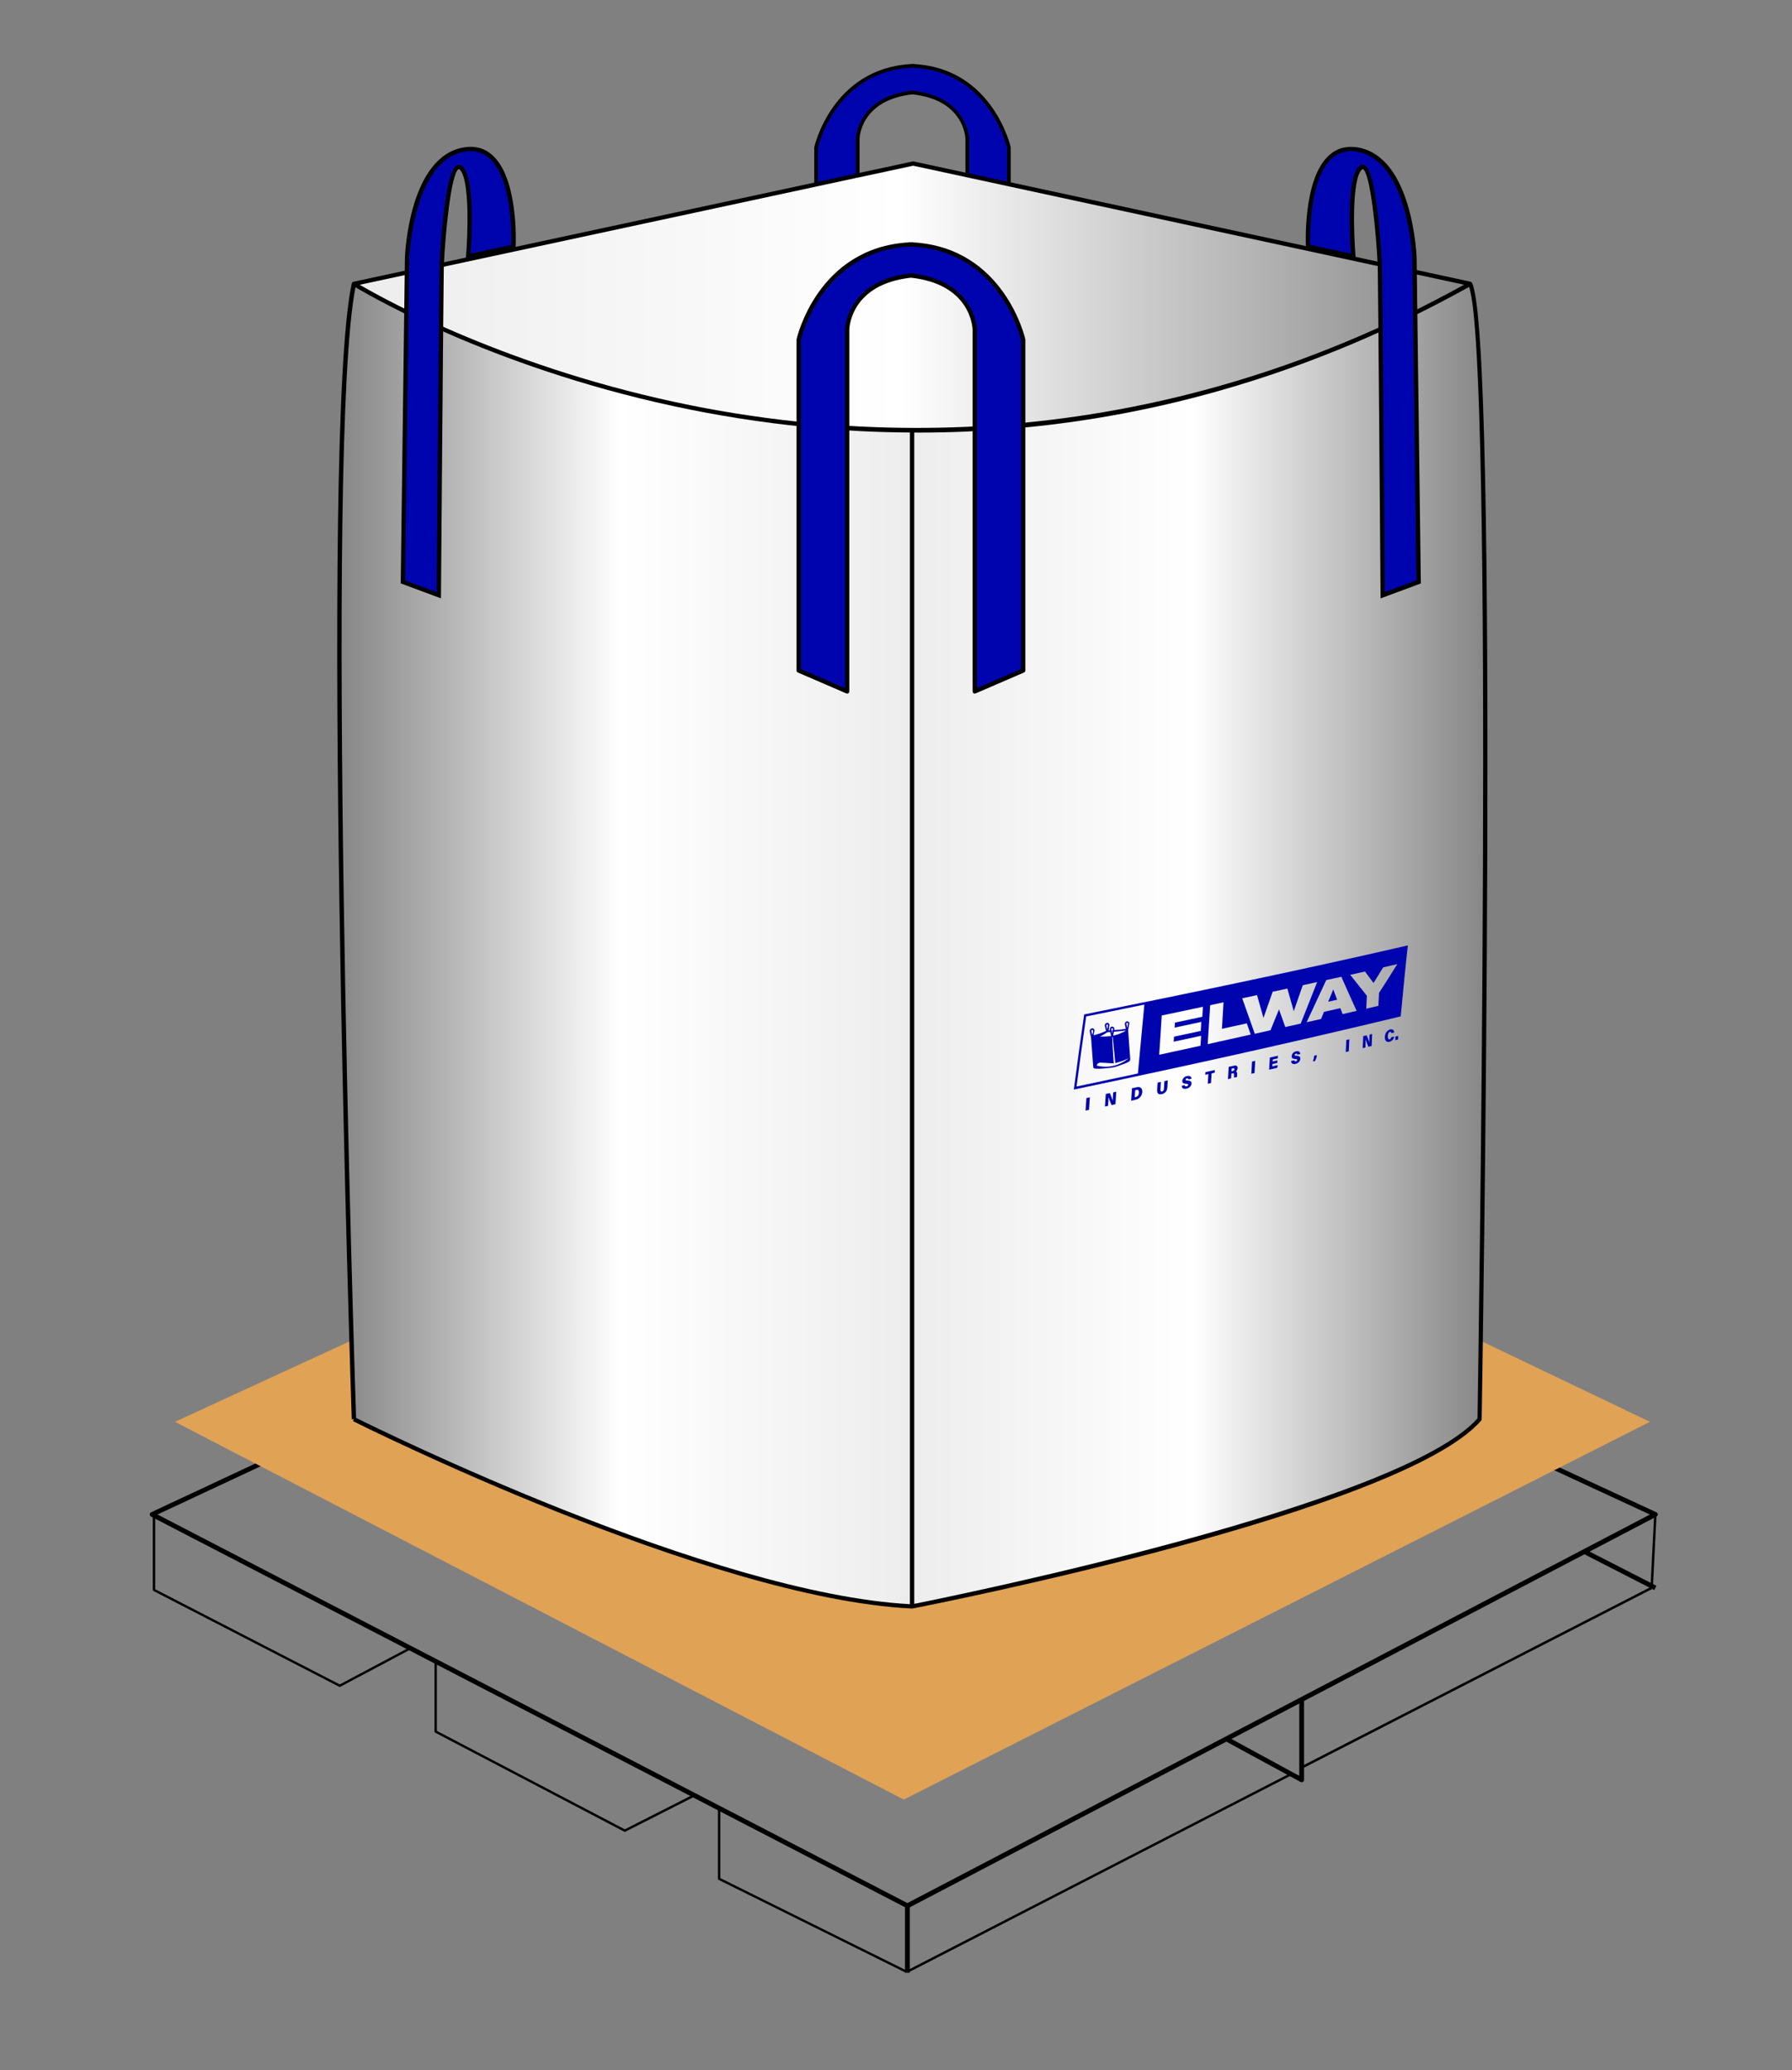 <?xml version="1.0" encoding="UTF-8"?>
<svg id="Capa_1" xmlns="http://www.w3.org/2000/svg" xmlns:xlink="http://www.w3.org/1999/xlink" viewBox="0 0 374.71 432.75">
  <rect x="0" y="0" width="374.71" height="432.75" fill="#808080" stroke="none"/>
  <defs>
    <style>
      .cls-1 {
        fill: url(#Degradado_sin_nombre_15-2);
      }

      .cls-2 {
        fill: #fff;
      }

      .cls-3 {
        mask: url(#mask);
      }

      .cls-4 {
        fill: #e0a255;
      }

      .cls-5 {
        fill: #0004af;
      }

      .cls-6 {
        fill: url(#Degradado_sin_nombre_18);
      }

      .cls-7 {
        fill: url(#Degradado_sin_nombre_15);
      }
    </style>
    <linearGradient id="Degradado_sin_nombre_15" data-name="Degradado sin nombre 15" x1="75.24" y1="62.05" x2="306.14" y2="62.05" gradientUnits="userSpaceOnUse">
      <stop offset="0" stop-color="#ededed"/>
      <stop offset=".49" stop-color="#fff"/>
      <stop offset="1" stop-color="#878787"/>
    </linearGradient>
    <linearGradient id="Degradado_sin_nombre_18" data-name="Degradado sin nombre 18" x1="71.44" y1="197.69" x2="190.26" y2="197.69" gradientUnits="userSpaceOnUse">
      <stop offset="0" stop-color="#878787"/>
      <stop offset=".49" stop-color="#fff"/>
      <stop offset="1" stop-color="#ededed"/>
    </linearGradient>
    <linearGradient id="Degradado_sin_nombre_15-2" data-name="Degradado sin nombre 15" x1="191.16" y1="197.62" x2="310.12" y2="197.62" xlink:href="#Degradado_sin_nombre_15"/>
    <mask id="mask" x="50.17" y="2.64" width="268" height="360" maskUnits="userSpaceOnUse">
      <g>
        <path class="cls-2" d="M50.17,283.86c0-61.5,0-122.99,0-184.49.31-1.7.8-3.38.89-5.09.53-10.59.78-21.19,1.48-31.77.53-8.03.78-8.21,8.59-8.88,3.57-.31,4.73-1.86,5.08-5.28.75-7.48,3.13-14.49,7.77-20.52,1.04-1.35,2.57-2.66,4.14-3.18,4.88-1.61,10.28,1.16,12.09,6.59,1.66,4.94,2.51,10.15,3.85,15.78,1.2-.07,2.83.03,4.38-.3,19.62-4.17,39.23-8.41,58.85-12.62,2.76-.59,4.83-1.44,4.88-5.01.04-2.88.95-5.78,1.64-8.62,2.17-8.97,11-16.47,19.06-16.9,12.86-.68,21.78,11.33,22.57,24.63.24,4.04,1.8,5.55,5.14,6.28,17.68,3.87,35.35,7.74,53.04,11.55,3.3.71,6.67,1.12,9.15,1.52,2.04-6.47,3.34-12.26,5.69-17.59,2.96-6.72,9.52-7.2,14.34-1.63,4.24,4.89,6.68,10.55,7.44,16.93.97,8.12.91,8.37,9.25,9.1,3.48.3,4.61,1.61,4.76,4.82.9,19.17,2.74,38.34,2.68,57.5-.2,65.08-1.12,130.15-1.57,195.23-.04,6.3-2.5,10.1-7.95,12.86-22.75,11.52-47.15,18.46-71.39,25.72-15.59,4.67-31.55,8.14-47.34,12.15h-9.96c-4.17-.87-8.4-1.52-12.49-2.65-16.82-4.67-33.58-9.55-50.39-14.25-19.42-5.43-38.25-12.41-56.35-21.3-4.41-2.17-7.83-5.29-7.48-11.19.29-4.92-.3-9.9-.63-14.84-.32-4.85-.78-9.69-1.19-14.54ZM195.05,29.28c1.5-6.76-.84-13.65-5.83-16.98-3.58-2.39-7.15-2.46-10.56,0-5.16,3.73-7.43,11.17-5.46,16.97h21.84ZM80.48,32.6l-2.76-.17c-.63,5.85-1.25,11.7-1.88,17.56.39.36.79.72,1.18,1.08,1.33-.88,3.76-1.72,3.8-2.66.2-5.26-.17-10.54-.35-15.81ZM289.71,30.74c-1.97,1.09-2.73,1.31-2.74,1.55-.24,5.76-.46,11.51-.47,17.27,0,.5,1.5,1.43,2.24,1.37.56-.05,1.46-1.35,1.45-2.09-.05-5.7-.28-11.39-.48-18.09Z"/>
        <path d="M188.65,362.64c15.79-4.01,31.74-7.48,47.34-12.15,24.24-7.26,48.64-14.21,71.39-25.72,5.45-2.76,7.9-6.55,7.95-12.86.45-65.08,1.37-130.15,1.57-195.23.06-19.16-1.78-38.33-2.68-57.5-.15-3.21-1.28-4.51-4.76-4.82-8.33-.73-8.27-.98-9.25-9.1-.76-6.38-3.2-12.04-7.44-16.93-4.82-5.56-11.38-5.09-14.34,1.63-2.35,5.33-3.65,11.12-5.69,17.59-2.48-.4-5.84-.81-9.15-1.52-17.69-3.81-35.36-7.68-53.04-11.55-3.35-.73-4.9-2.24-5.14-6.28-.79-13.3-9.71-25.3-22.57-24.63-8.06.42-16.89,7.93-19.06,16.9-.69,2.85-1.6,5.74-1.64,8.62-.05,3.57-2.11,4.42-4.88,5.01-19.62,4.2-39.22,8.45-58.85,12.62-1.55.33-3.18.23-4.38.3-1.34-5.63-2.19-10.84-3.85-15.78-1.82-5.42-7.21-8.2-12.09-6.59-1.57.52-3.11,1.83-4.14,3.18-4.63,6.03-7.01,13.04-7.77,20.52-.35,3.42-1.51,4.98-5.08,5.28-7.81.67-8.06.85-8.59,8.88-.69,10.58-.95,21.18-1.48,31.77-.08,1.71-.58,3.39-.89,5.09,0-32.24,0-64.49,0-96.73,89.33,0,178.67,0,268,0,0,120,0,240,0,360-43.17,0-86.34,0-129.52,0Z"/>
        <path d="M50.17,283.86c.4,4.85.87,9.69,1.19,14.54.32,4.94.91,9.92.63,14.84-.34,5.9,3.07,9.02,7.48,11.19,18.1,8.89,36.93,15.87,56.35,21.3,16.81,4.7,33.57,9.58,50.39,14.25,4.09,1.14,8.32,1.78,12.49,2.65H50.17c0-26.26,0-52.52,0-78.78Z"/>
        <path d="M195.05,29.28h-21.84c-1.97-5.8.29-13.24,5.46-16.97,3.41-2.47,6.98-2.4,10.56,0,4.99,3.33,7.33,10.21,5.83,16.98Z"/>
        <path d="M80.48,32.6c.18,5.27.55,10.55.35,15.81-.04.93-2.47,1.77-3.8,2.66-.39-.36-.79-.72-1.18-1.08.63-5.85,1.25-11.7,1.88-17.56l2.76.17Z"/>
        <path d="M289.71,30.74c.2,6.7.43,12.4.48,18.09,0,.74-.89,2.04-1.45,2.09-.73.06-2.24-.87-2.24-1.37.01-5.76.23-11.52.47-17.27.01-.24.77-.45,2.74-1.55Z"/>
      </g>
    </mask>
  </defs>
  <g>
    <g>
      <path d="M189.74,398.89c-.08,0-.16-.02-.23-.06L31.58,317.02c-.17-.09-.27-.26-.27-.45s.12-.36.29-.44l156.37-73.12c.13-.06.29-.06.42,0l157.96,73.12c.17.08.29.25.29.44,0,.19-.1.37-.27.46l-156.39,81.81c-.07.04-.15.06-.23.06ZM32.94,316.6l156.8,81.22,155.26-81.22-156.82-72.6-155.24,72.59Z"/>
      <rect x="189.24" y="398.39" width="1" height="14"/>
      <path d="M272.18,372.56c-.08,0-.16-.02-.24-.06l-15.47-8.4.48-.88,14.73,8v-15.96h1v16.8c0,.18-.09.34-.24.43-.08.05-.17.07-.26.07Z"/>
      <rect x="338.21" y="319.8" width="1" height="16.67" transform="translate(-107.72 480.11) rotate(-62.89)"/>
      <path d="M71.04,352.64s-.08,0-.11-.03l-38.84-20.03c-.08-.04-.14-.13-.14-.22v-15.95h.5v15.8l38.59,19.9,14.65-7.78.23.44-14.77,7.84s-.08.03-.12.03Z"/>
      <path d="M130.65,382.93s-.08,0-.12-.03l-39.55-20.71c-.08-.04-.13-.13-.13-.22v-14.68h.5v14.53l39.3,20.58,14.41-7.32.23.45-14.53,7.37s-.07.03-.11.03Z"/>
      <path d="M189.38,412.37l-39.12-19.4c-.09-.04-.14-.13-.14-.22v-14.75h.5v14.6l38.98,19.33-.22.45Z"/>
      <polygon points="189.86 412.37 189.63 411.92 269.86 370.64 270.09 371.09 189.86 412.37"/>
      <path d="M272.3,369.7l-.23-.45,73.05-37.48.77-15.21.5.03-.77,15.36c0,.09-.06.17-.14.21l-73.17,37.55Z"/>
      <polygon class="cls-4" points="36.58 297.22 188.97 376.19 345 297.22 193.74 224.84 36.58 297.22"/>
    </g>
    <g>
      <g>
        <path d="M211.34,30.85s0-.05,0-.08c-.04-.16-3.75-16.44-20.15-17.37v-.04c-.13,0-.25,0-.39.02-.13,0-.25-.02-.39-.02v.04c-16.4.95-20.12,17.21-20.15,17.37,0,.03,0,.05,0,.08v9.79l.27-.06.05.23,8.73-2.04-.02-.08.44-.09v-9.54c0-.34.3-8.16,11.07-9.33,10.78,1.17,11.07,8.99,11.07,9.32v9.56l.19.04-.03.13,8.71,2.04.06-.28.55.12v-9.81Z"/>
        <path class="cls-5" d="M191.16,18.99v-.08c-.13,0-.24.03-.37.05-.12-.02-.23-.04-.36-.05v.08c-11.19,1.37-11.48,9.96-11.48,10.06v8.88l-7.93,1.85v-8.89c.21-.88,4.06-16.07,19.78-16.74,15.71.68,19.58,15.87,19.78,16.74v8.96l-7.92-1.85v-8.95c0-.09-.29-8.68-11.48-10.05Z"/>
      </g>
      <path d="M307.81,59.13h-.02c-.06-.11-.16-.2-.29-.24l-96.01-20.74-.78-.16-7.92-1.71-.78-.16-10.98-2.37c-.06,0-.13,0-.19,0l-10.98,2.36-.78.16-7.93,1.71-.78.17-96.47,20.75c-.18.04-.31.17-.35.35h0s0,0,0,0c0,0,0,0,0,0,0,0,0,0,0,0-6.8,31.78-.07,235.38,0,237.43h.45s-.2.39-.2.39c.74.37,74.07,37.1,116.87,39.18,0,0,.01,0,.02,0,.03,0,.06,0,.09,0,4.17-.81,102.25-20.16,118.93-39.28.07-.08.11-.18.11-.29.15-9.24,3.66-226.4-2.03-237.56Z"/>
      <path class="cls-7" d="M170.39,39.06l.78-.17,7.93-1.71.78-.16,11.07-2.38,11.07,2.39.78.17,7.92,1.71.78.17,94.64,20.44c-33.43,18.47-65.81,26.64-94.64,29.09-.48.05-.95.08-1.42.12-2.45.19-4.88.34-7.28.46-.26,0-.51.03-.78.04-7.68.33-15.08.28-22.14-.07-.26,0-.52-.03-.78-.04-2.59-.14-5.13-.32-7.62-.53-.37-.03-.73-.06-1.09-.09-9.36-.85-18.02-2.18-25.85-3.75-37.92-7.61-64.05-22.13-69.31-25.22l95.16-20.47Z"/>
      <path class="cls-6" d="M74.34,60.05c4.05,2.42,30.73,17.7,70,25.58,9.13,1.83,18.29,3.14,27.43,3.92.8.07,1.61.14,2.41.2h0c1.64.13,3.28.23,4.92.32.26.02.51.04.78.05,3.47.18,6.93.27,10.38.29v244.93c-41.48-2.25-111.23-36.66-115.8-38.94-.28-8.41-6.59-203.36-.13-236.35Z"/>
      <path class="cls-1" d="M308.94,296.51c-16.18,18.13-109.83,37.17-117.77,38.76V90.42c.29,0,.58.01.87.01,3.33,0,6.66-.07,9.98-.21.26-.02.51-.03.78-.05,1.51-.06,3.01-.15,4.52-.25.79-.05,1.57-.11,2.36-.17,3.09-.23,6.16-.52,9.24-.88,30.49-3.56,60.18-13.29,88.27-28.89,5.27,15.13,1.87,229.38,1.76,236.53Z"/>
      <path d="M214.39,70.89c-.04-.19-4.37-19.13-23.46-20.22v-.05c-.16,0-.3.02-.45.03-.15,0-.3-.02-.45-.03v.05c-19.09,1.09-23.42,20.02-23.46,20.22,0,.03-.01.06-.01.1v69.18c0,.18.11.34.27.41l10.13,4.37c.06.02.12.04.18.04.09,0,.17-.02.25-.07.13-.08.2-.23.2-.38v-75.63c0-.39.35-9.49,12.89-10.86,12.53,1.37,12.88,10.47,12.89,10.85v75.64c0,.15.08.29.2.38.07.05.16.07.25.07.06,0,.12-.01.18-.04l10.13-4.37c.17-.07.27-.23.27-.41v-69.18s0-.06-.01-.1Z"/>
      <path class="cls-5" d="M213.5,139.86l-9.23,3.98v-74.96c0-.1-.34-10.11-13.36-11.7v-.1c-.15.01-.29.03-.43.05-.14-.01-.28-.04-.42-.05v.1c-13.03,1.59-13.36,11.6-13.37,11.71v74.95l-9.23-3.98v-68.83c.24-1.02,4.73-18.7,23.02-19.49,18.29.79,22.78,18.47,23.02,19.49v68.83Z"/>
      <g>
        <path class="cls-5" d="M289.12,124.44l7.51-2.8-.87-67.78s-.79-20.88-12.05-22.62-10.19,20.31-10.19,20.31l9.46,2.04s-1.31-16.05,1.51-18.51c2.83-2.46,3.98,19.09,4.04,20.64s.59,68.71.59,68.71Z"/>
        <path d="M288.68,125.08v-.64c-.01-.67-.53-67.18-.59-68.7-.28-6.96-1.57-19.72-3.12-20.39-.02,0-.06-.02-.17.08-2.18,1.89-1.72,13.73-1.36,18.14l.05.61-10.4-2.25-.02-.35c-.03-.58-.63-14.21,4.85-19.13,1.61-1.45,3.58-2,5.86-1.65,11.5,1.78,12.4,22.18,12.44,23.05l.88,68.11-8.41,3.13ZM284.93,34.44c.16,0,.29.04.38.08,2.83,1.22,3.66,20.99,3.67,21.19.06,1.47.52,60.78.58,68.08l6.61-2.46-.87-67.46c0-.19-.9-20.51-11.67-22.18-2-.31-3.73.17-5.12,1.42-4.7,4.23-4.62,15.91-4.56,18.07l8.53,1.84c-.24-3.25-.98-15.94,1.71-18.28.27-.24.53-.31.74-.31Z"/>
      </g>
      <g>
        <path class="cls-5" d="M91.76,124.44l-7.51-2.8.87-67.78s.79-20.88,12.05-22.62c11.27-1.75,10.19,20.31,10.19,20.31l-9.46,2.04s1.31-16.05-1.51-18.51-3.98,19.09-4.04,20.64-.59,68.71-.59,68.71Z"/>
        <path d="M92.2,125.08l-8.41-3.13.88-68.1c.03-.88.93-21.28,12.44-23.06,2.29-.35,4.26.2,5.86,1.65,5.48,4.93,4.88,18.56,4.85,19.13l-.02.35-10.4,2.25.05-.61c.36-4.4.82-16.24-1.36-18.14-.12-.1-.16-.08-.17-.08-1.56.67-2.84,13.44-3.12,20.39-.06,1.52-.58,68.03-.59,68.7v.64ZM84.7,121.33l6.61,2.46c.06-7.3.52-66.61.58-68.08,0-.2.84-19.97,3.67-21.19.22-.09.65-.19,1.12.23,2.69,2.34,1.95,15.03,1.71,18.28l8.53-1.84c.06-2.16.13-13.85-4.56-18.07-1.4-1.26-3.12-1.74-5.12-1.42-10.77,1.67-11.66,21.99-11.67,22.19l-.87,67.45Z"/>
      </g>
    </g>
  </g>
  <g class="cls-3">
    <g>
      <g>
        <path class="cls-5" d="M277.73,209.4c.62-.14,1.24-.28,1.86-.42-.26-.72-.53-1.43-.8-2.15h0c-.36.85-.71,1.71-1.06,2.56h0Z"/>
        <path class="cls-5" d="M226.7,212.06c-.75,5.23-1.48,10.46-2.16,15.7h0c22.85-4.78,45.66-9.82,68.35-15.29.5-4.95.92-9.9,1.5-14.84-22.48,5.18-45.08,9.88-67.7,14.43h0ZM237.95,224.4c-4.28.92-8.55,1.83-12.84,2.73h0c.63-4.89,1.31-9.77,2.01-14.65h0c4.06-.82,8.12-1.63,12.17-2.48-.45,4.8-.92,9.59-1.35,14.39h0s0,0,0,0h0s0,0,0,0h0s0,0,0,0h0ZM251.4,212.55c-1.9.41-3.81.82-5.72,1.22h0c-.02.35-.04.7-.07,1.05h0c1.86-.4,3.72-.79,5.58-1.2-.04.63-.07,1.26-.11,1.89-1.86.41-3.73.81-5.59,1.2h0c-.02.35-.05.7-.07,1.05h0c1.91-.41,3.82-.82,5.74-1.24-.05.7-.09,1.39-.14,2.09-2.88.63-5.75,1.26-8.63,1.88h0c.19-2.74.37-5.47.53-8.21h0c2.88-.59,5.75-1.21,8.62-1.82-.05.7-.09,1.39-.14,2.09h0s0,0,0,0h0s0,0,0,0h0s0,0,0,0h0ZM252.53,218.27c.17-2.71.34-5.43.52-8.14h0c.93-.2,1.86-.4,2.79-.61-.1,1.85-.21,3.7-.33,5.55h0c1.73-.38,3.47-.77,5.2-1.15.27.78.55,1.56.82,2.35-3,.67-6,1.34-9.01,2h0s0,0,0,0h0s0,0,0,0h0s0,0,0,0h0ZM268.75,214.68c-.44-1.23-.88-2.45-1.31-3.68h0c-.59,1.46-1.18,2.91-1.78,4.37-1.09.24-2.19.49-3.28.73h0c-.88-2.47-1.76-4.94-2.63-7.41h0c1.03-.22,2.07-.45,3.1-.67.45,1.59.9,3.17,1.34,4.76h0c.65-1.82,1.29-3.64,1.93-5.46h0c1.02-.22,2.04-.44,3.07-.67.45,1.58.89,3.15,1.34,4.73h0c.63-1.81,1.26-3.62,1.88-5.43h0c1-.22,2.01-.44,3.01-.66-1.14,2.89-2.29,5.79-3.44,8.68-1.08.24-2.15.48-3.23.72h0s0,0,0,0h0s0,0,0,0h0ZM280.74,211.99c-.16-.41-.31-.83-.47-1.24-1.14.26-2.28.51-3.42.77h0c-.2.5-.41.99-.61,1.49-1.01.23-2.01.45-3.02.68h0c1.37-2.93,2.74-5.87,4.1-8.81h0c1.05-.23,2.11-.46,3.16-.69,1.06,2.38,2.11,4.76,3.19,7.13-.98.22-1.96.45-2.94.67h0s0,0,0,0h0s0,0,0,0h0ZM288.36,207.56c-.05.9-.09,1.8-.14,2.7-.84.2-1.69.4-2.53.6h0c.04-.9.09-1.8.13-2.7h0c-1.16-1.46-2.32-2.92-3.48-4.38h0c1.03-.23,2.05-.46,3.08-.69.6.8,1.2,1.6,1.79,2.4h0c.68-1.09,1.35-2.18,2.02-3.27h0c.98-.23,1.96-.45,2.94-.68-1.25,2.03-2.52,4.04-3.82,6.03h0s0,0,0,0h0Z"/>
        <path class="cls-5" d="M236.05,213.62l-.05.02h-.05c-.07-.07-.14-.11-.22-.15h-.06c-.15.02-.27.1-.36.22h0c-.09.14-.12.29-.09.45h0c.03.16.07.33.1.49h0c.03.14.06.29.09.43-.81.12-1.62.2-2.44.25h0c0-.05.02-.11.03-.16h0c.04-.21-.04-.39-.21-.51h0c-.19-.09-.38-.07-.54.06h0c-.16.15-.23.34-.19.56h0s.02.07.02.11c-.09,0-.18.01-.27.02h0c.01-.09.03-.17.04-.26h0c.04-.27.08-.54.12-.81h0c.03-.2-.05-.37-.23-.48h0c-.18-.08-.37-.06-.52.07h0c-.16.14-.23.33-.19.54h0c.04.19.09.39.14.58h0c.02.08.04.17.06.25h0c.02.07.03.14.05.21h0c-.8.38-1.65.67-2.51.88h0s-.08.02-.11.03h0c.02-.08.03-.16.05-.24h0c.05-.22.09-.44.13-.66h0c.04-.21-.03-.39-.21-.51h0c-.19-.09-.37-.07-.54.06h0c-.17.14-.25.33-.21.55h0c.03.13.05.26.08.39h0c.03.15.06.3.09.45h0s.02.09.03.14h0c.04.16.06.33.08.49h0c.11,1.5.22,2.99.33,4.49h0c.04.47.07.93.11,1.4h0s0,.07.01.11h0c.02.14.1.24.24.27h0s.02,0,.03,0c.12.03.23.04.35.05.5.02,1.01,0,1.51-.05.07,0,.14-.01.22-.02.4-.03.8-.07,1.2-.12.2-.02.4-.05.6-.09.25-.04.5-.11.74-.19h0c.55-.19,1.1-.38,1.64-.58h0c.32-.11.62-.26.91-.43h0c.21-.12.3-.31.28-.55h0c-.15-2-.29-4-.43-6h0s0-.07,0-.11h0c.03-.18.07-.36.1-.54h0c.04-.24.09-.48.13-.71h0c.02-.13.01-.26-.03-.38l-.03-.03-.04.02h0s0,0,0,0h0ZM232.43,214.98c.06-.04.13-.05.2-.03h0c.07.04.09.11.08.18h0c-.02.11-.04.21-.06.32h0s-.01.03-.03.03c-.06,0-.12.01-.18.01h0c-.02-.11-.04-.21-.06-.32h0c-.02-.06,0-.13.04-.18l.03-.02h0s0,0,0,0h0s0,0,0,0h0ZM232.62,215.59c-.02.12-.05.24-.07.36,0,0-.01,0-.02,0h0c-.02-.12-.05-.23-.07-.35h0c.05,0,.1,0,.16-.01ZM231.44,214.16l.03-.02h.03s.03,0,.03,0c.05,0,.09.04.12.08h0s.03.08.02.13h0c-.04.27-.08.54-.13.81h0s0,.02,0,.03h0c-.02-.08-.05-.17-.07-.25h0c-.05-.18-.09-.36-.13-.53h0c0-.09.03-.17.1-.23h0s0,0,0,0h0s0,0,0,0h0s0,0,0,0h0ZM229.2,216.64c.08.06.15.11.23.17h.29c.62-.27,1.21-.61,1.77-1h0s.1-.04.16-.04c.11,0,.21-.01.32-.02.07,0,.13,0,.2-.01.03.14.05.27.08.41h0c.03.13.05.25.08.38h0s0,.04,0,.06c-1.07.1-2.15.13-3.23.08h0s.07-.02.1-.03h0s0,0,0,0h0ZM228.55,215.47l.04.09c-.03.25-.1.5-.21.73h0s0,.02-.01.03h0c-.02-.09-.04-.18-.06-.28h0c-.04-.17-.07-.35-.11-.52h0c-.01-.08,0-.15.07-.2h0c.06-.05.12-.06.19-.03h0l.02.02c.02.05.04.1.06.16h0s0,0,0,0h0ZM229.29,222.76l.26-.44.42-.2c.97.05,1.96.11,2.93.17-.02-.07-.03-.14-.03-.21h0c0-.12-.01-.24-.02-.35h0c-.05-.71-.1-1.41-.14-2.12h0c-.06-.95-.11-1.89-.14-2.84h0s.07-.01.1-.02c.15,1.4.29,2.81.42,4.22h0c.03.35.06.7.1,1.06h0c0,.07.01.13,0,.2h0c.97-.23,1.91-.57,2.81-1.01h0c-1.94,1.58-4.31,2.14-6.7,1.53h0s0,0,0,0h0s0,0,0,0h0ZM235.03,215.69c-.37.17-.74.33-1.12.48h0c-.28.09-.57.17-.85.25-.1.03-.19.05-.29.08h0s0-.07.01-.11h0c.03-.18.06-.35.1-.53h0c.01-.06.02-.12.03-.18h0c.07,0,.15-.01.22-.02.16-.01.33-.02.49-.04.36-.03.72-.07,1.08-.11.16-.02.32-.04.48-.06.08-.01.16-.02.24-.03-.12.11-.25.2-.39.26h0s0,0,0,0h0s0,0,0,0h0s0,0,0,0h0ZM235.86,213.98c-.05.27-.1.55-.15.82h0s0,.03-.02.04h0c-.02-.1-.04-.19-.06-.29h0c-.04-.17-.07-.34-.11-.52h0c-.01-.07.01-.14.07-.19h0c.06-.05.12-.06.19-.03h0c.06.04.09.09.08.17h0Z"/>
      </g>
      <g>
        <path class="cls-5" d="M227.89,229.39c-.06.87-.12,1.74-.18,2.62-.24.05-.48.1-.72.15h0c.06-.87.12-1.74.18-2.62h0c.24-.05.48-.1.72-.15Z"/>
        <path class="cls-5" d="M231.05,231.29c.06-.87.11-1.74.17-2.61h0c.28-.06.57-.12.85-.18.22.51.43,1.02.61,1.55h0s0,0,.01,0h0c0-.38.01-.76.04-1.14h0c.01-.18.02-.37.04-.55h0c.21-.05.43-.09.64-.14-.06.87-.11,1.74-.17,2.61-.27.06-.54.12-.81.18h0c-.23-.54-.45-1.08-.64-1.63h0s0,0,0,0h0c0,.4-.02.8-.05,1.2h0c-.01.2-.03.39-.04.59-.22.05-.43.09-.65.14h0s0,0,0,0h0s0,0,0,0h0Z"/>
        <path class="cls-5" d="M236.71,227.49c.34-.07.69-.15,1.03-.22.19-.05.38-.05.56,0l.21.1.16.15c.04.07.08.14.11.21.06.18.08.36.07.55h0c-.08.8-.53,1.36-1.3,1.59-.34.07-.68.15-1.02.22h0c.06-.87.11-1.73.17-2.6h0s0,0,0,0h0ZM237.28,229.38c.09-.02.18-.04.27-.06.39-.15.59-.47.59-.89h0c.02-.15,0-.3-.06-.44l-.07-.09-.09-.06-.12-.02-.15.02c-.09.02-.18.04-.28.06h0c-.03.5-.06,1-.1,1.5h0Z"/>
        <path class="cls-5" d="M242.75,226.17c-.03.53-.07,1.06-.1,1.59h0c-.01.12,0,.23.06.33l.05.05.07.03c.06.01.11.01.16,0,.26-.09.39-.3.39-.58h0c.03-.53.07-1.06.1-1.59h0c.23-.05.46-.1.7-.15-.03.5-.06,1.01-.09,1.51h0c-.05.71-.45,1.19-1.14,1.36-.15.04-.31.05-.47.03-.06-.02-.13-.04-.19-.06l-.15-.11c-.04-.06-.07-.12-.11-.18-.06-.18-.09-.37-.07-.57h0c.03-.51.06-1.01.09-1.52h0c.23-.05.46-.1.69-.15h0s0,0,0,0h0Z"/>
        <path class="cls-5" d="M247.75,226.85l-.03.07v.06s.06.05.06.05c.11.06.23.08.35.05.17-.03.29-.13.32-.3h0v-.06s-.02-.05-.02-.05l-.04-.04c-.12-.05-.26-.08-.39-.07-.21,0-.41-.05-.59-.15l-.1-.09-.06-.11c-.03-.09-.03-.18-.03-.27h0c.09-.54.44-.89.98-1h0c.21-.06.43-.04.64.04l.13.09.09.12c.05.1.07.2.08.31-.22.05-.44.1-.66.15h0c0-.06-.02-.11-.05-.16l-.04-.04-.05-.02c-.06-.01-.11,0-.16,0h0c-.15.03-.24.12-.26.26h0v.05s.02.04.02.04l.03.03c.12.05.25.07.37.06.22,0,.43.06.62.16l.1.1.06.12c.03.09.04.19.03.28h0c-.1.57-.49.94-1.07,1.05-.22.06-.44.05-.65-.02-.05-.03-.09-.06-.14-.09l-.1-.13c-.05-.11-.09-.23-.09-.36h0c.22-.05.44-.1.66-.15h0s0,0,0,0h0s0,0,0,0h0s0,0,0,0h0Z"/>
        <path class="cls-5" d="M252.67,224.53c-.22.05-.44.1-.65.15h0c.01-.19.02-.37.03-.56h0c.66-.15,1.31-.3,1.97-.44-.01.19-.02.37-.03.56-.22.05-.43.1-.65.15h0c-.04.67-.08,1.34-.12,2.01-.22.05-.45.1-.67.15h0c.04-.67.08-1.34.12-2.01h0s0,0,0,0h0s0,0,0,0h0Z"/>
        <path class="cls-5" d="M257.48,224.46c-.02.32-.04.64-.06.97-.22.05-.43.1-.65.15h0c.05-.85.1-1.71.15-2.56h0c.37-.08.74-.17,1.12-.25.13-.03.26-.04.38-.02.05.02.09.03.14.05l.11.08.07.11c.04.09.05.19.05.29h0c-.02.28-.15.52-.37.68h0s.08.02.12.05c.12.15.17.34.14.54h0s0,.07,0,.11h0c-.01.16-.01.31,0,.47-.21.05-.42.1-.63.14h0c-.03-.18-.04-.37-.02-.55h0s0-.04,0-.07h0c0-.07,0-.15-.03-.22l-.04-.04-.06-.02c-.07,0-.13,0-.19.02-.08.02-.16.04-.23.05h0s0,0,0,0h0s0,0,0,0h0ZM257.51,223.94c.1-.02.2-.05.3-.07.19-.04.3-.16.32-.34h0s0-.08-.02-.12l-.03-.04-.04-.03-.05-.02s-.1,0-.15,0c-.1.02-.21.05-.31.07h0c-.01.18-.02.36-.03.55h0s0,0,0,0h0s0,0,0,0h0Z"/>
        <path class="cls-5" d="M262.47,221.76c-.05.85-.1,1.7-.15,2.55-.22.05-.44.1-.66.15h0c.05-.85.1-1.7.14-2.55h0c.22-.05.44-.1.66-.15Z"/>
        <path class="cls-5" d="M267.08,222.2c-.34.08-.67.15-1.01.23h0c0,.16-.02.32-.03.48h0c.38-.09.75-.17,1.13-.26-.03.19-.07.38-.1.57-.56.13-1.12.26-1.69.39h0c.05-.85.1-1.69.15-2.54h0c.56-.13,1.12-.25,1.68-.38-.01.18-.02.37-.03.55-.35.08-.7.16-1.05.24h0c0,.14-.02.27-.03.41h0c.34-.08.67-.15,1.01-.23-.01.18-.02.37-.03.55h0s0,0,0,0h0Z"/>
        <path class="cls-5" d="M270.59,221.66c.06.08.14.16.22.22h.06s.05,0,.08,0c.17-.03.27-.13.3-.29h0v-.06s-.02-.05-.02-.05l-.04-.04c-.12-.05-.24-.08-.37-.07-.2,0-.39-.05-.56-.15l-.09-.09-.05-.11c-.02-.09-.03-.18-.03-.27h0c.07-.52.4-.86.92-.98h0c.15-.04.29-.04.44-.02.05.02.11.04.16.06l.12.09.09.12c.05.1.07.2.07.31-.21.05-.41.09-.62.14h0c0-.05-.02-.11-.05-.15l-.04-.04s-.03-.01-.05-.02c-.05-.01-.1,0-.16,0h0c-.14.03-.23.12-.25.26h0v.05s.02.04.02.04l.03.03c.11.05.23.07.35.06.21,0,.41.06.59.16l.1.1.06.12c.03.09.04.18.03.28h0c-.09.55-.45.91-1,1.03-.21.06-.42.05-.62-.02l-.13-.09s-.07-.08-.1-.13c-.05-.11-.08-.23-.09-.35h0c.21-.05.42-.1.63-.14h0s0,0,0,0h0s0,0,0,0h0s0,0,0,0h0Z"/>
        <path class="cls-5" d="M274.53,221.89c.14-.39.23-.79.27-1.2h0c.19-.04.38-.09.57-.13-.05.43-.19.85-.4,1.23-.15.03-.29.07-.44.1h0Z"/>
        <path class="cls-5" d="M282.15,217.26c-.04.84-.08,1.67-.12,2.51-.21.05-.42.1-.63.15h0c.04-.84.08-1.67.12-2.51h0c.21-.05.42-.1.62-.15Z"/>
        <path class="cls-5" d="M284.94,219.09c.04-.83.07-1.67.11-2.5h0c.24-.06.48-.12.73-.17.2.49.38.98.55,1.48h0s0,0,0,0h0c0-.36,0-.73.02-1.09h0c0-.18.02-.35.02-.53h0c.18-.04.37-.09.55-.13-.04.83-.07,1.66-.1,2.5-.23.06-.46.11-.69.17h0c-.21-.51-.4-1.04-.57-1.56h0s0,0,0,0h0c0,.38,0,.77-.03,1.15h0c0,.19-.02.37-.02.56-.19.04-.37.09-.56.13h0s0,0,0,0h0s0,0,0,0h0Z"/>
        <path class="cls-5" d="M291.52,216.69c-.1.55-.44.94-.98,1.09l-.27.03-.22-.04-.18-.1-.14-.16c-.12-.24-.17-.5-.15-.76h0c.02-.74.4-1.3,1.08-1.56h0c.14-.04.29-.04.43-.01l.16.07.12.11c.1.14.16.3.17.47-.2.05-.39.1-.59.14h0c0-.07-.03-.13-.07-.19l-.04-.04-.06-.03h-.07s-.09,0-.09,0h0l-.11.05c-.22.21-.33.5-.31.82h0c-.02.2.01.39.09.57l.07.08.09.04h.12c.2-.08.32-.23.34-.44h0c.2-.05.4-.1.59-.14h0s0,0,0,0h0Z"/>
        <path class="cls-5" d="M291.76,217.44c0-.25.02-.5.03-.75h0c.19-.05.38-.09.57-.14,0,.25-.02.5-.03.75-.19.05-.38.09-.57.14h0Z"/>
      </g>
    </g>
  </g>
</svg>